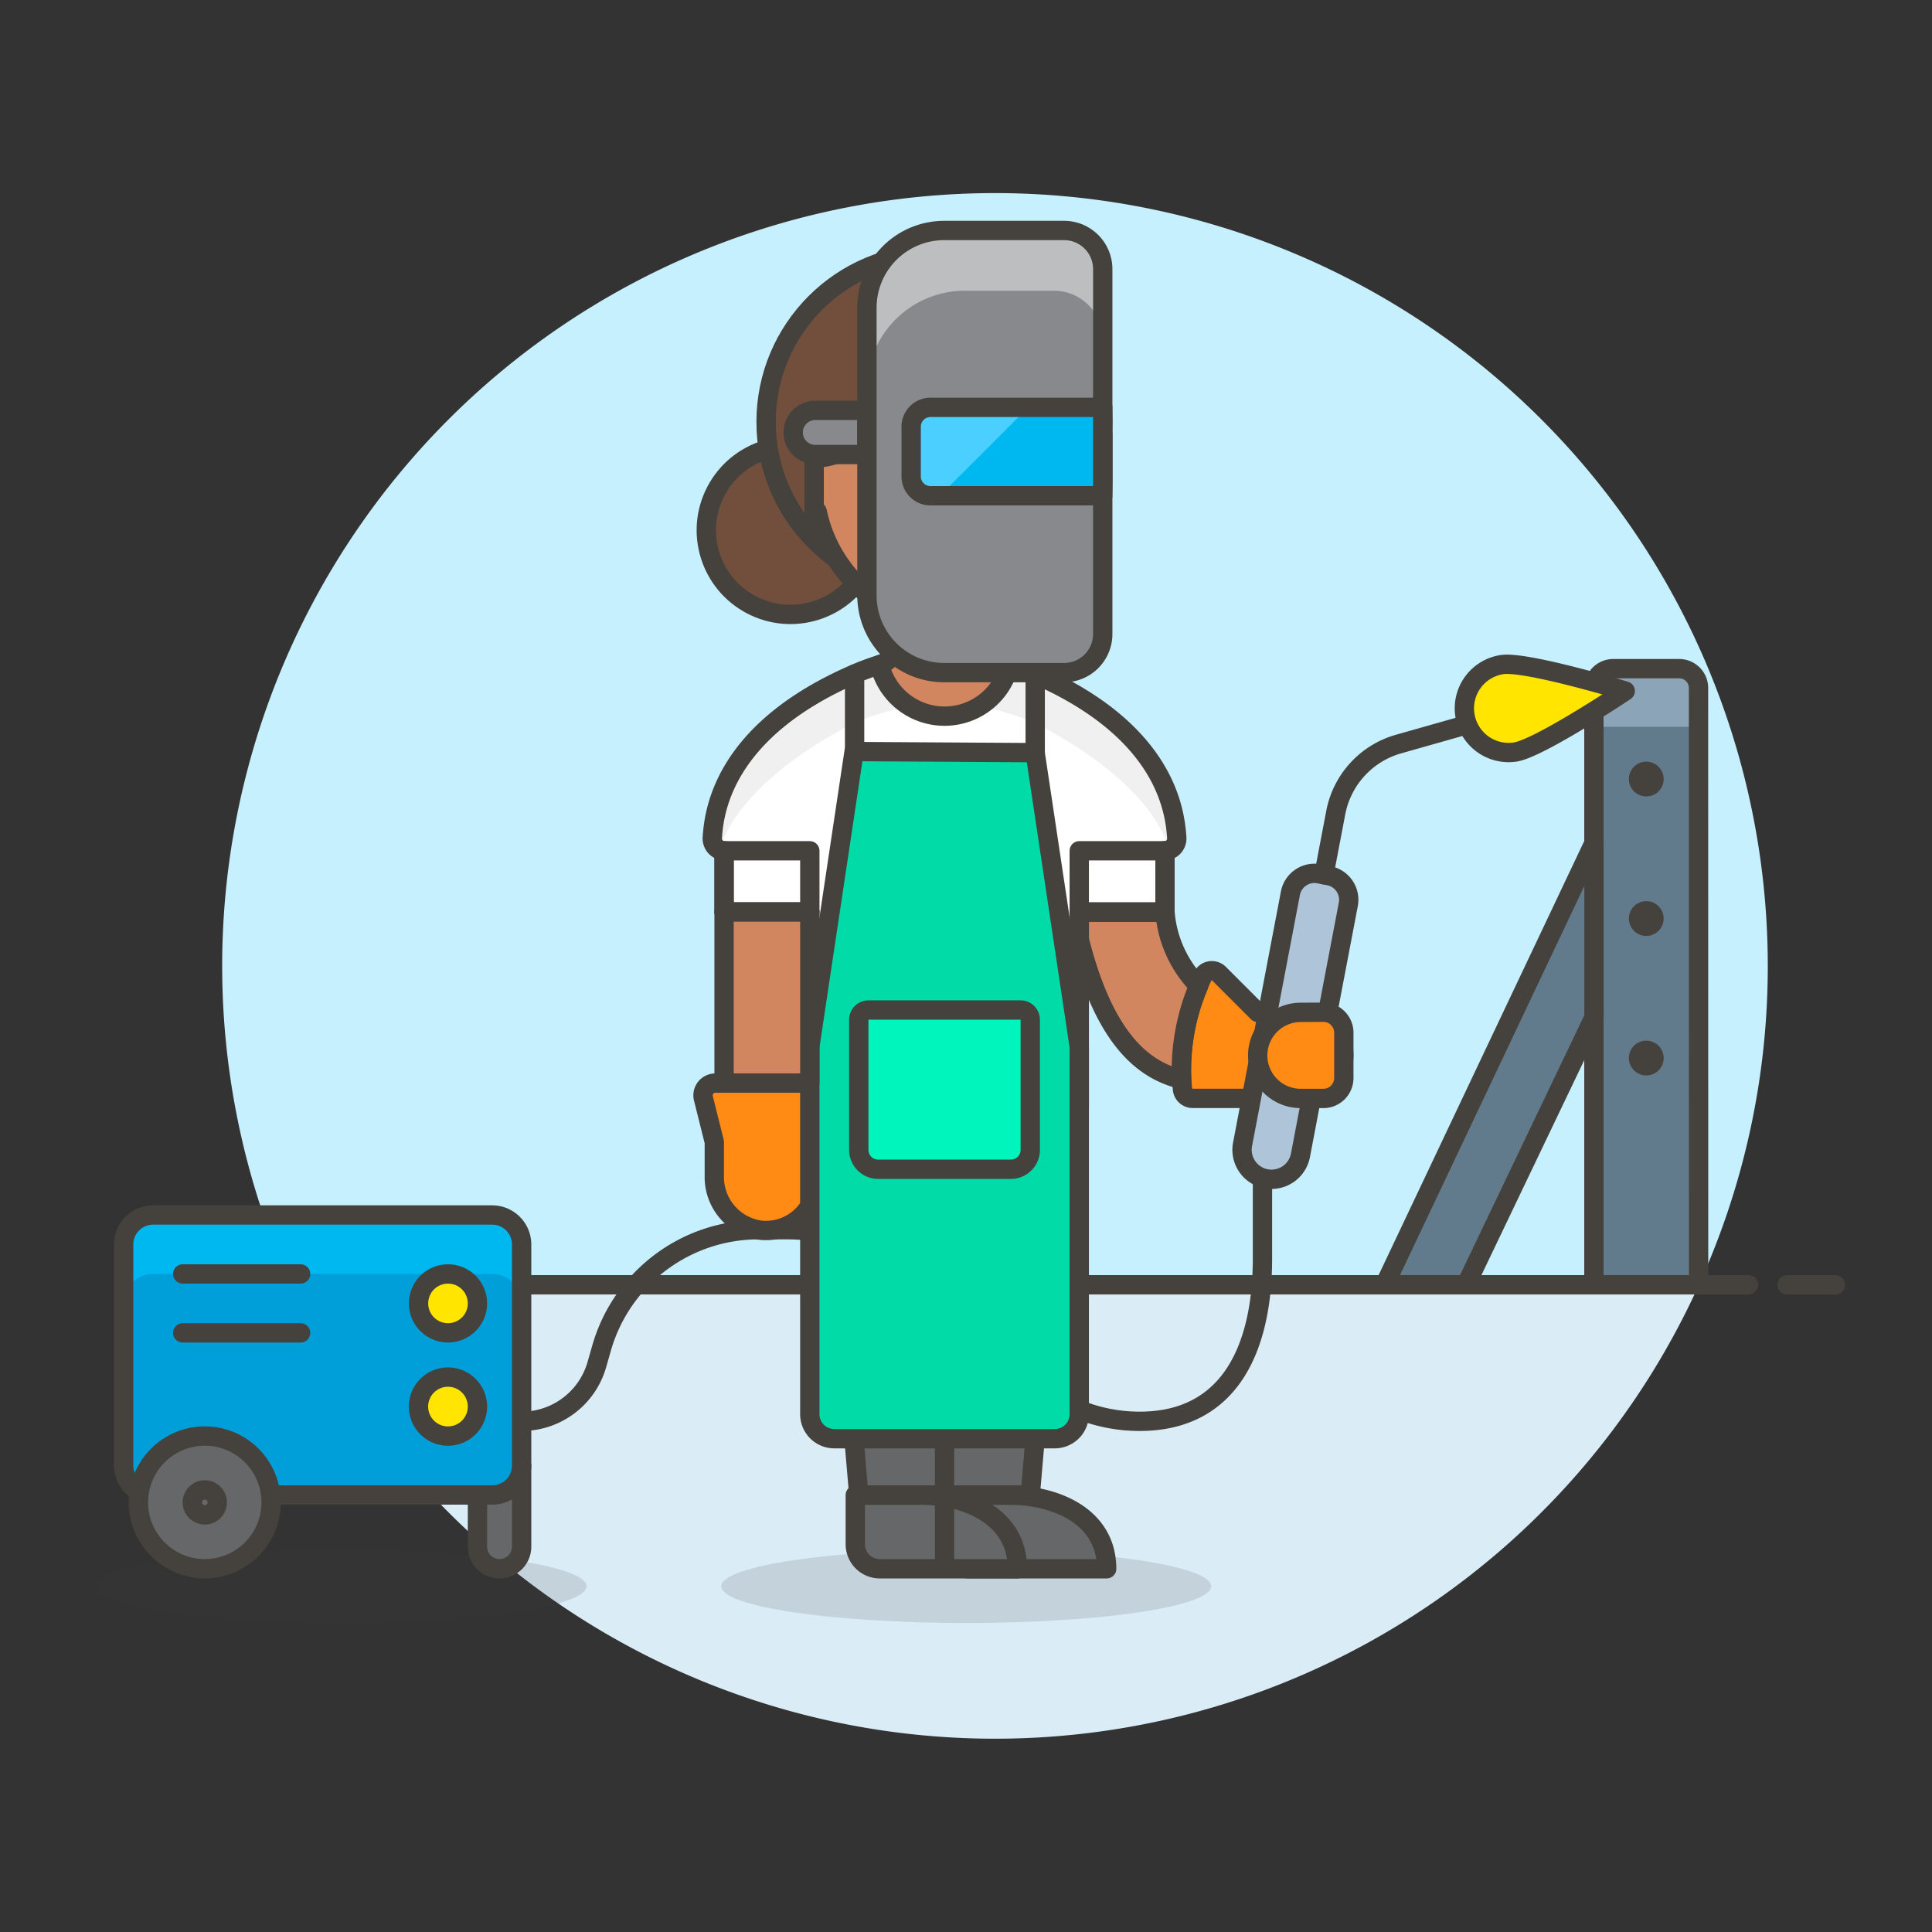 <svg xmlns="http://www.w3.org/2000/svg" viewBox="0 0 100 100"><rect x="0" y="0" width="100" height="100" fill="#333333" stroke="none"/><g class="nc-icon-wrapper"><defs/><path class="a" d="M91.5 50a40 40 0 1 0-76.436 16.5h72.872A39.844 39.844 0 0 0 91.5 50z" style="" fill="#c7f0ff"/><path class="b" d="M15.064 66.5a40 40 0 0 0 72.872 0z" style="" fill="#daedf7"/><g><path class="c" d="M12.5 66.5h78" fill="none" stroke="#45413c" stroke-linecap="round" stroke-linejoin="round"/><path class="c" d="M8 66.5h2.5" fill="none" stroke="#45413c" stroke-linecap="round" stroke-linejoin="round"/><path class="c" d="M92.5 66.5H95" fill="none" stroke="#45413c" stroke-linecap="round" stroke-linejoin="round"/></g><g><path class="d" d="M87.919 66.5H82.5V35.61a1 1 0 0 1 1-1h3.415a1 1 0 0 1 1 1z" style="" fill="#627b8c"/><path class="e" d="M87.919 37.619H82.5V35.61a1 1 0 0 1 1-1h3.415a1 1 0 0 1 1 1z" style="" fill="#8ca4b8"/><path class="c" d="M87.919 66.5H82.5V35.61a1 1 0 0 1 1-1h3.415a1 1 0 0 1 1 1z" fill="none" stroke="#45413c" stroke-linecap="round" stroke-linejoin="round"/><path class="f" d="M85.211 39.423a.9.9 0 1 0 .9.9.9.9 0 0 0-.9-.9z" style="" fill="#45413c"/><path class="f" d="M85.211 46.644a.9.9 0 1 0 .9.9.9.9 0 0 0-.9-.9z" style="" fill="#45413c"/><path class="f" d="M85.211 53.864a.9.9 0 1 0 .9.9.9.9 0 0 0-.9-.9z" style="" fill="#45413c"/><path class="g" d="M75.885 66.499l6.619-13.838v-9.026L71.673 66.499h4.212z" stroke="#45413c" stroke-linecap="round" stroke-linejoin="round" fill="#627b8c"/><ellipse class="h" cx="17.679" cy="82.104" rx="12.679" ry="1.902" fill="#45413c" opacity="0.15"/><path class="c" d="M65.345 60.966v4.156c0 4.665-1.693 8.445-6.356 8.445a8.44 8.44 0 0 1-5.325-1.89l-7.553-6.136a8.443 8.443 0 0 0-5.324-1.891H39.26a8.449 8.449 0 0 0-8.115 6.1l-.252.881A4.046 4.046 0 0 1 27 73.567" fill="none" stroke="#45413c" stroke-linecap="round" stroke-linejoin="round"/><path class="i" d="M25.857 81.2A1.144 1.144 0 0 0 27 80.052v-4.2h-2.287v4.2a1.144 1.144 0 0 0 1.144 1.148z" stroke="#45413c" stroke-linecap="round" stroke-linejoin="round" fill="#656769"/><path class="j" d="M7.931 62.888h17.545A1.527 1.527 0 0 1 27 64.414v11.442a1.525 1.525 0 0 1-1.525 1.525H7.931A1.527 1.527 0 0 1 6.4 75.855V64.414a1.526 1.526 0 0 1 1.531-1.526z" style="" fill="#009fd9"/><path class="k" d="M25.476 62.888H7.931A1.526 1.526 0 0 0 6.4 64.413v3.051a1.526 1.526 0 0 1 1.527-1.525h17.549A1.526 1.526 0 0 1 27 67.464v-3.051a1.525 1.525 0 0 0-1.524-1.525z" style="" fill="#00b8f0"/><path class="c" d="M7.931 62.888h17.545A1.527 1.527 0 0 1 27 64.414v11.442a1.525 1.525 0 0 1-1.525 1.525H7.931A1.527 1.527 0 0 1 6.4 75.855V64.414a1.526 1.526 0 0 1 1.531-1.526z" fill="none" stroke="#45413c" stroke-linecap="round" stroke-linejoin="round"/><circle class="l" cx="23.188" cy="67.464" r="1.525" stroke="#45413c" stroke-linecap="round" stroke-linejoin="round" fill="#ffe500"/><path class="l" d="M24.713 72.805a1.526 1.526 0 1 1-1.525-1.526 1.525 1.525 0 0 1 1.525 1.526z" stroke="#45413c" stroke-linecap="round" stroke-linejoin="round" fill="#ffe500"/><path class="c" d="M9.456 65.939h6.103" fill="none" stroke="#45413c" stroke-linecap="round" stroke-linejoin="round"/><path class="c" d="M9.456 68.99h6.103" fill="none" stroke="#45413c" stroke-linecap="round" stroke-linejoin="round"/><path class="i" d="M14.034 77.763A3.434 3.434 0 1 1 10.6 74.33a3.434 3.434 0 0 1 3.434 3.433z" stroke="#45413c" stroke-linecap="round" stroke-linejoin="round" fill="#656769"/><path class="f" d="M10.6 77.619a.143.143 0 0 1 .145.144.145.145 0 1 1-.145-.144m0-1a1.145 1.145 0 1 0 1.145 1.144 1.144 1.144 0 0 0-1.145-1.144z" style="" fill="#45413c"/><ellipse class="h" cx="50.01" cy="82.104" rx="12.679" ry="1.902" fill="#45413c" opacity="0.15"/><path class="m" d="M69.544 54.4a2.316 2.316 0 0 0-2.344-2h-2.1l-2-2a.53.53 0 0 0-.86.158 11.155 11.155 0 0 0-1.033 5.842.532.532 0 0 0 .531.452h5.589a2.229 2.229 0 0 0 2.217-2.452z" stroke="#45413c" stroke-linecap="round" stroke-linejoin="round" fill="#ff8a14"/><path class="n" d="M65.528 61.013a1.526 1.526 0 0 1-1.213-1.785l2.476-12.993a1.268 1.268 0 0 1 1.482-1.008l.507.1a1.267 1.267 0 0 1 1.008 1.483L67.311 59.8a1.525 1.525 0 0 1-1.783 1.213z" stroke="#45413c" stroke-linecap="round" stroke-linejoin="round" fill="#adc4d9"/><path class="m" d="M67.33 52.4a2.228 2.228 0 0 0-.006 4.456H68.5a1.058 1.058 0 0 0 1.056-1.056v-2.348a1.058 1.058 0 0 0-1.065-1.059z" stroke="#45413c" stroke-linecap="round" stroke-linejoin="round" fill="#ff8a14"/><path class="c" d="M68.526 45.276l.613-3.217a4.577 4.577 0 0 1 3.251-3.547l3.568-1.012" fill="none" stroke="#45413c" stroke-linecap="round" stroke-linejoin="round"/><path class="l" d="M78.42 38.926a2.288 2.288 0 1 1-.671-4.527c1.251-.186 6.373 1.368 6.373 1.368s-4.451 2.974-5.702 3.159z" stroke="#45413c" stroke-linecap="round" stroke-linejoin="round" fill="#ffe500"/><path class="o" d="M61.154 55.869a11.217 11.217 0 0 1 .888-4.846 6.1 6.1 0 0 1-1.742-3.816h-4.438v1.409l-.04-.162c1.298 5.328 3.364 6.937 5.332 7.415z" stroke="#45413c" stroke-linecap="round" stroke-linejoin="round" fill="#d18660"/><path class="i" d="M57.28 81.2c0-2.732-2.671-3.814-5.032-3.814h-3.359v2.546a1.268 1.268 0 0 0 1.268 1.268z" stroke="#45413c" stroke-linecap="round" stroke-linejoin="round" fill="#656769"/><path class="i" d="M52.661 81.2c0-2.732-2.671-3.814-5.032-3.814H44.27v2.546a1.268 1.268 0 0 0 1.268 1.268z" stroke="#45413c" stroke-linecap="round" stroke-linejoin="round" fill="#656769"/><path class="p" d="M60.271 44.037a.636.636 0 0 0 .639-.666c-.091-1.269-.467-5.592-7.609-8.589-.343-.14-.7-.266-1.053-.381a11.384 11.384 0 0 0-6.719 0c-.355.115-.71.241-1.053.381-7.139 3-7.518 7.33-7.609 8.589a.637.637 0 0 0 .64.666h-.029v3.17h4.437V57.35h13.948V47.207H60.3v-3.17z" style="" fill="#fff"/><path class="q" d="M37.507 46.573a.247.247 0 0 1-.029-.006v.006z" style="" fill="#c8ffa1"/><path class="r" d="M37.239 43.976c1.172-3.687 6.444-6.325 7.237-6.658.343-.14.7-.267 1.053-.381a11.384 11.384 0 0 1 6.719 0c.355.114.71.241 1.053.381.737.309 6.057 2.947 7.237 6.658a.625.625 0 0 0 .372-.6c-.091-1.269-.467-5.592-7.609-8.589-.343-.14-.7-.266-1.053-.381a11.384 11.384 0 0 0-6.719 0c-.355.115-.71.241-1.053.381-7.139 3-7.518 7.33-7.609 8.589a.625.625 0 0 0 .372.6z" style="" fill="#f0f0f0"/><path class="q" d="M60.271 46.573h.029v-.006c-.01.001-.019.006-.029.006z" style="" fill="#c8ffa1"/><rect class="q" x="55.862" y="49.743" height="7.607" style="" fill="#c8ffa1"/><path class="c" d="M60.271 44.037a.636.636 0 0 0 .639-.666c-.091-1.269-.467-5.592-7.609-8.589-.343-.14-.7-.266-1.053-.381a11.384 11.384 0 0 0-6.719 0c-.355.115-.71.241-1.053.381-7.139 3-7.518 7.33-7.609 8.589a.637.637 0 0 0 .64.666h-.029v3.17h4.437V57.35h13.948V47.207H60.3v-3.17z" fill="none" stroke="#45413c" stroke-linecap="round" stroke-linejoin="round"/><path class="s" d="M43.817 70.029l.634 7.353h8.875l.634-7.353H43.817z" style="" fill="#656769"/><path class="c" d="M43.817 70.029l.634 7.353h8.875l.634-7.353H43.817z" fill="none" stroke="#45413c" stroke-linecap="round" stroke-linejoin="round"/><path class="c" d="M48.889 80.806V70.029" fill="none" stroke="#45413c" stroke-linecap="round" stroke-linejoin="round"/><path class="m" d="M42.313 61.02a2.671 2.671 0 0 1-2.946 2.656 2.775 2.775 0 0 1-2.394-2.809v-1.754l-.566-2.264a.634.634 0 0 1 .615-.788h5.242a.634.634 0 0 1 .615.788l-.566 2.264z" stroke="#45413c" stroke-linecap="round" stroke-linejoin="round" fill="#ff8a14"/><path class="c" d="M37.478 44.037h4.438v3.17h-4.438z" fill="none" stroke="#45413c" stroke-linecap="round" stroke-linejoin="round"/><path class="c" d="M55.862 44.037H60.3v3.17h-4.438z" fill="none" stroke="#45413c" stroke-linecap="round" stroke-linejoin="round"/><path class="t" d="M44.234 34.887v4.012" stroke="#45413c" stroke-linecap="round" stroke-linejoin="round" fill="#9ceb60"/><path class="t" d="M53.582 34.902v4.054" stroke="#45413c" stroke-linecap="round" stroke-linejoin="round" fill="#9ceb60"/><path class="u" d="M53.578 38.957l2.284 15.223V73.2a1.268 1.268 0 0 1-1.268 1.267H43.183a1.268 1.268 0 0 1-1.268-1.267V54.18l2.293-15.28z" stroke="#45413c" stroke-linecap="round" stroke-linejoin="round" fill="#00dba8"/><path class="v" d="M52.326 60.52h-6.875a1 1 0 0 1-1-1v-6.741a.5.5 0 0 1 .5-.5h7.875a.5.5 0 0 1 .5.5v6.741a1 1 0 0 1-1 1z" stroke="#45413c" stroke-linecap="round" stroke-linejoin="round" fill="#00f5bc"/><path class="o" d="M37.478 47.207h4.438v8.854h-4.438z" stroke="#45413c" stroke-linecap="round" stroke-linejoin="round" fill="#d18660"/><path class="o" d="M52.236 34.4a1.1 1.1 0 0 1-.778-1.055l.005-4.828h-5.13v4.827a1.1 1.1 0 0 1-.783 1.056l-.021.006a3.451 3.451 0 0 0 6.719 0z" stroke="#45413c" stroke-linecap="round" stroke-linejoin="round" fill="#d18660"/><g><circle class="w" cx="40.916" cy="27.446" r="4.357" transform="rotate(-62.308 40.915 27.446)" stroke="#45413c" stroke-linecap="round" stroke-linejoin="round" fill="#724f3d"/><circle class="x" cx="48.365" cy="21.841" r="8.713" style="" fill="#724f3d"/><circle class="c" cx="48.365" cy="21.841" r="8.713" fill="none" stroke="#45413c" stroke-linecap="round" stroke-linejoin="round"/><path class="o" d="M53.966 19.974c-1.33 0-1.781.622-2.489.622a23.854 23.854 0 0 0-3.735-.622c-1.069 0-2.138 1.225-2.857 2.272a3.333 3.333 0 0 1-2.744 1.462v2.724a1.413 1.413 0 0 0 .157.046 7.469 7.469 0 0 0 14.78-1.525v-2.49s-1.778-2.489-3.112-2.489z" stroke="#45413c" stroke-linecap="round" stroke-linejoin="round" fill="#d18660"/><g><path class="y" d="M44.872 23.528H42.2a1.144 1.144 0 1 1 0-2.288h2.669z" stroke="#45413c" stroke-linecap="round" stroke-linejoin="round" fill="#87898c"/><path class="z" d="M55.078 34.815h-6.206a4 4 0 0 1-4-4V15.93a4 4 0 0 1 4-4h6.206a2 2 0 0 1 2 2v18.885a2 2 0 0 1-2 2z" style="" fill="#87898c"/><path class="aa" d="M57.078 14.135a2.2 2.2 0 0 0-2.205-2.2h-5.591a4.41 4.41 0 0 0-4.41 4.41v3.773a5.071 5.071 0 0 1 5.072-5.071h4.6a2.535 2.535 0 0 1 2.536 2.535z" style="" fill="#bdbec0"/><path class="c" d="M55.078 34.815h-6.206a4 4 0 0 1-4-4V15.93a4 4 0 0 1 4-4h6.206a2 2 0 0 1 2 2v18.885a2 2 0 0 1-2 2z" fill="none" stroke="#45413c" stroke-linecap="round" stroke-linejoin="round"/><path class="k" d="M48.162 25.661h8.916v-4.577h-8.916a1 1 0 0 0-1 1v2.577a1 1 0 0 0 1 1z" style="" fill="#00b8f0"/><path class="ab" d="M48.264 21.084a1.1 1.1 0 0 0-1.1 1.1v2.373a1.1 1.1 0 0 0 1.1 1.1h.375l.016-.007 4.57-4.57z" style="" fill="#4acfff"/><path class="c" d="M48.162 25.661h8.916v-4.577h-8.916a1 1 0 0 0-1 1v2.577a1 1 0 0 0 1 1z" fill="none" stroke="#45413c" stroke-linecap="round" stroke-linejoin="round"/></g></g></g></g></svg>